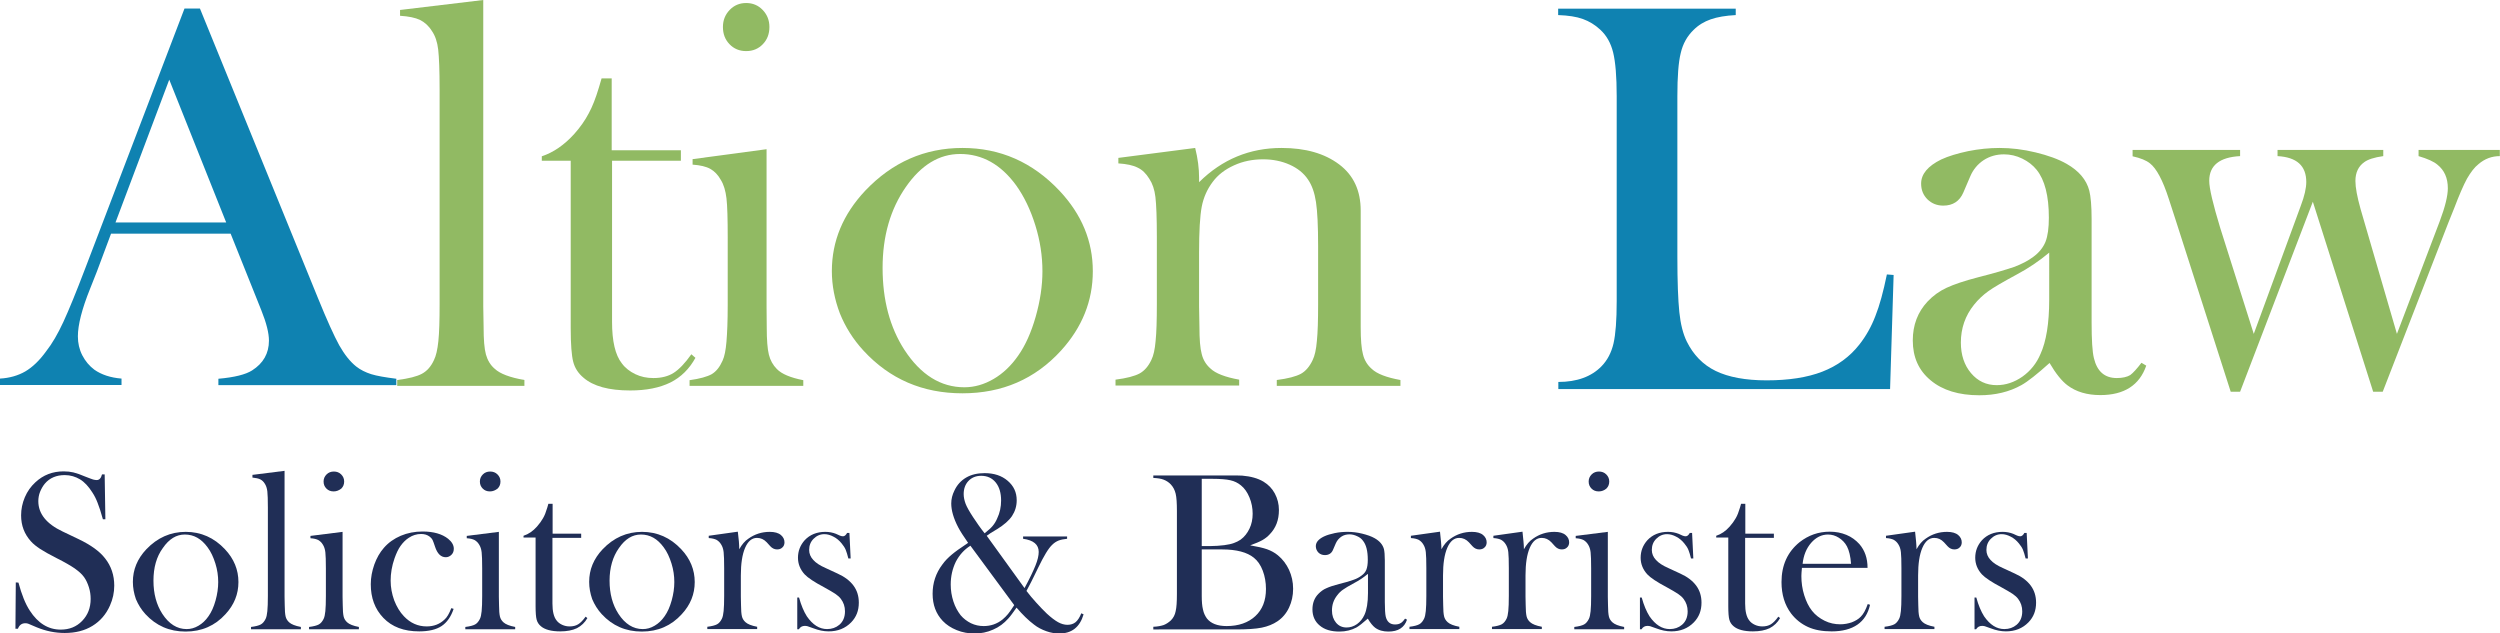 <?xml version="1.0" encoding="utf-8"?>
<!-- Generator: Adobe Illustrator 26.3.1, SVG Export Plug-In . SVG Version: 6.00 Build 0)  -->
<svg version="1.1" id="Layer_1" xmlns="http://www.w3.org/2000/svg" xmlns:xlink="http://www.w3.org/1999/xlink" x="0px" y="0px"
	 viewBox="0 0 1409.2 357" style="enable-background:new 0 0 1409.2 357;" xml:space="preserve">
<style type="text/css">
	.st0{fill:#0F82B1;}
	.st1{fill:#91BA63;}
	.st2{fill:#202E56;}
</style>
<path class="st0" d="M223.6,217.1H123.1v-3.6c9.1-0.8,15.4-2.4,19-4.7c6.3-4,9.5-9.6,9.5-16.8c0-4.2-1.4-9.9-4.3-17.1l-2.6-6.5
	L130,131.7H62.6l-8,21.4l-3.8,9.6c-4.6,11.4-6.9,20.4-6.9,26.9c0,3.8,0.8,7.4,2.5,10.7c1.7,3.3,4,6,6.8,8.1c4,2.8,9.1,4.5,15.3,5
	v3.6H0v-3.6c5.4-0.3,10.2-1.7,14.2-4c4.1-2.4,8.1-6.2,11.9-11.5c3.3-4.2,6.5-9.7,9.6-16.4c3.1-6.7,7.2-16.7,12.3-30.1l56-146.6h8.7
	l66.6,163.4c5,12.3,9,21.1,11.9,26.4c3,5.3,6.2,9.3,9.6,12c2.4,1.9,5.3,3.3,8.4,4.3c3.2,1,7.9,1.8,14.2,2.6V217.1z M127.5,125.4
	L95.4,44.9l-30.3,80.5H127.5z"/>
<path class="st1" d="M225.7,5.6L272.4,0v172.6l0.2,11.8c0,7,0.4,12.1,1.3,15.4c0.9,3.2,2.5,6,5,8.1c3,2.8,8.6,4.9,16.7,6.3v3.3
	h-71.7v-3.3c6.5-0.8,11.1-2,13.9-3.5c2.8-1.5,5.1-4,6.8-7.7c1.2-2.4,2-5.9,2.5-10.7c0.5-4.8,0.7-11.7,0.7-20.8V50.2
	c0-10.5-0.3-17.9-0.8-22.3c-0.5-4.3-1.7-7.8-3.6-10.5c-1.8-2.9-4.1-4.9-6.7-6.2c-2.6-1.2-6.3-2-11.2-2.3V5.6z"/>
<path class="st1" d="M345,84.7h38.8v5.9H345v90.8c0,10.9,1.8,18.7,5.5,23.4c1.9,2.6,4.5,4.6,7.6,6.1c3.1,1.5,6.5,2.2,10.2,2.2
	c4.6,0,8.4-1,11.4-2.9c3-1.9,6.4-5.4,10-10.5l2.3,2c-3.4,6.2-8.1,10.9-14.1,13.9c-6.1,3-13.6,4.5-22.7,4.5c-12,0-20.8-2.4-26.3-7.2
	c-3-2.5-4.9-5.5-5.8-9c-0.9-3.5-1.4-9.7-1.4-18.8V90.6h-16.3v-2.5c6.6-2.2,12.7-6.4,18.3-12.6c3.4-3.8,6.1-7.7,8.1-11.5
	c2.1-3.8,4-8.7,5.8-14.7l1.5-5.1h5.7V84.7z"/>
<path class="st1" d="M390.4,89.7l41.7-5.6v88.8l0.1,11.7c0,7,0.4,12.1,1.2,15.3c0.8,3.2,2.3,5.9,4.5,8.1c2.7,2.8,7.7,4.9,14.9,6.3
	v3.2h-64.1v-3.2c5.8-0.8,10-2,12.5-3.4c2.5-1.5,4.5-4,6.1-7.6c1.1-2.4,1.8-5.9,2.2-10.7c0.4-4.8,0.7-11.6,0.7-20.6V134
	c0-10.5-0.2-17.9-0.7-22.2c-0.5-4.2-1.5-7.7-3.2-10.4c-1.6-2.9-3.6-4.9-5.9-6.2c-2.3-1.3-5.7-2.1-10-2.4V89.7z M420.6,28.8
	c-3.8,0-6.9-1.3-9.4-3.9c-2.5-2.6-3.7-5.8-3.7-9.7c0-3.8,1.3-7,3.8-9.6c2.5-2.6,5.6-3.9,9.3-3.9c3.7,0,6.8,1.3,9.3,3.9
	c2.5,2.6,3.8,5.8,3.8,9.6c0,3.9-1.2,7.1-3.7,9.7C427.5,27.5,424.4,28.8,420.6,28.8z"/>
<path class="st1" d="M468.9,152.8c0-16.9,6.3-32,18.8-45.3c15.3-16.1,33.6-24.1,54.8-24.1c21.3,0,39.5,8,54.7,24.1
	c12.6,13.4,18.8,28.5,18.8,45.4c0,16.7-6,31.6-17.9,44.7c-14.7,16.1-33.2,24.1-55.6,24.1c-22.4,0-41-8-55.8-24.1
	c-5.8-6.3-10.2-13.3-13.3-21C470.5,168.9,468.9,161,468.9,152.8z M497.5,151c0,18.2,4.1,33.5,12.3,46.2
	c9.2,14.1,20.5,21.1,33.8,21.1c5.7,0,11.2-1.6,16.5-4.7c5.3-3.1,9.9-7.5,13.8-13.1c4.1-5.8,7.4-13.2,9.9-22
	c2.5-8.8,3.8-17.3,3.8-25.6c0-8.6-1.3-17.2-4-25.9s-6.3-16.2-10.8-22.5c-8.6-11.8-19.1-17.7-31.6-17.7c-11.8,0-22,6.2-30.6,18.6
	C501.9,117.9,497.5,133.1,497.5,151z"/>
<path class="st1" d="M673.7,83.4c1.5,6,2.2,11.6,2.2,16.8v2.5c13-12.9,28.5-19.3,46.5-19.3c13.5,0,24.3,3.1,32.5,9.3
	c8.1,6.1,12.1,14.8,12.1,26v65.7c0,7,0.4,12.2,1.3,15.4c0.8,3.3,2.5,6,4.9,8.1c2.9,2.8,8.4,4.9,16.2,6.3v3.3h-69.7v-3.3
	c6.3-0.8,10.8-2,13.6-3.5c2.7-1.5,4.9-4.1,6.6-7.7c1.2-2.4,2-6,2.4-10.8c0.5-4.8,0.7-11.7,0.7-20.7v-32.8c0-11.3-0.4-19.5-1.2-24.8
	c-0.8-5.3-2.3-9.5-4.5-12.7c-2.4-3.6-5.9-6.4-10.4-8.4c-4.5-2-9.5-3-14.9-3c-5.9,0-11.4,1.1-16.4,3.4c-5.1,2.3-9.1,5.4-12,9.3
	c-3.1,4.1-5.2,8.8-6.2,14c-1,5.2-1.5,13.9-1.5,25.9v30.3l0.2,11.5c0,7,0.4,12.2,1.3,15.4c0.8,3.3,2.5,6,4.9,8.1
	c2.9,2.8,8.4,4.9,16.2,6.3v3.3h-69.7v-3.3c6.3-0.8,10.8-2,13.6-3.5c2.7-1.5,4.9-4,6.6-7.6c1.2-2.4,2-5.9,2.4-10.7
	c0.5-4.8,0.7-11.7,0.7-20.7v-38.1c0-10.6-0.3-18-0.8-22.3c-0.5-4.3-1.7-7.7-3.5-10.4c-1.8-2.9-3.9-5-6.5-6.2
	c-2.5-1.3-6.2-2.1-10.9-2.4V89L673.7,83.4z"/>
<path class="st0" d="M878.4,219.1v-3.8c10.5,0,18.7-3,24.4-8.9c3.2-3.3,5.5-7.6,6.7-12.8c1.2-5.2,1.8-13.1,1.8-23.8V54.2
	c0-11.1-0.7-19.3-2-24.6c-1.3-5.3-3.7-9.6-7.3-12.9c-2.9-2.7-6.2-4.7-9.8-6c-3.6-1.3-8.2-2-13.9-2.2V4.9h100.1v3.6
	c-5.7,0.3-10.4,1.1-14.1,2.4c-3.7,1.3-6.9,3.2-9.7,6c-3.6,3.5-6,7.8-7.2,13c-1.3,5.2-1.9,13.3-1.9,24.3v90.6
	c0,13.9,0.4,24.3,1.1,31.1c0.7,6.8,2.1,12.3,4.2,16.6c3.7,7.5,9.1,13.1,16.3,16.6c7.2,3.5,16.8,5.3,28.7,5.3
	c12.4,0,22.9-1.6,31.4-4.9c8.5-3.3,15.5-8.4,20.9-15.3c3.7-4.7,6.7-10,9-16c2.4-6,4.5-13.8,6.5-23.5l3.8,0.3l-2,64.3H878.4z"/>
<path class="st1" d="M1207.1,204.5l2.7,1.6c-3.8,11-12.4,16.6-25.9,16.6c-7.4,0-13.6-1.8-18.5-5.5c-3.2-2.4-6.6-6.6-10.1-12.6
	c-7,6.3-12.3,10.5-15.9,12.5c-6.8,3.8-14.7,5.7-23.7,5.7c-11.5,0-20.7-2.8-27.4-8.4c-6.8-5.6-10.1-13.1-10.1-22.5
	c0-8.7,2.8-16,8.3-21.9c3.1-3.3,6.7-5.9,10.8-7.8c4.1-1.9,10-3.9,17.7-5.9c9.1-2.3,15.8-4.3,20.2-5.8c4.3-1.6,8-3.5,10.9-5.7
	c3.3-2.4,5.6-5.3,6.9-8.5c1.3-3.3,1.9-7.8,1.9-13.6c0-12.3-2.3-21.3-6.9-27c-2.1-2.6-4.8-4.7-8.1-6.3c-3.3-1.6-6.7-2.4-10.3-2.4
	c-4.3,0-8.1,1.1-11.5,3.3c-3.3,2.2-5.9,5.3-7.5,9.1l-3.9,9.1c-2.1,4.9-5.9,7.4-11.3,7.4c-3.6,0-6.5-1.2-8.9-3.5
	c-2.4-2.4-3.6-5.3-3.6-8.9c0-5.4,3.8-9.9,11.3-13.6c4.1-1.9,9.1-3.4,15.2-4.7c6-1.2,11.9-1.8,17.7-1.8c6.5,0,13.3,0.8,20.3,2.5
	c7,1.7,12.9,3.8,17.6,6.5c6.8,3.9,11.1,8.9,12.7,15.1c0.8,3.2,1.3,8.5,1.3,15.9v58.3c0,9.9,0.4,16.6,1.3,20.2
	c1.8,7.5,6.1,11.2,12.9,11.2c3.2,0,5.8-0.6,7.6-1.7C1202.4,210.2,1204.5,207.9,1207.1,204.5z M1155.1,142.4
	c-5.6,4.7-11.8,8.9-18.6,12.5c-7.6,4.1-12.9,7.2-15.8,9.3c-2.9,2.1-5.6,4.6-8,7.6c-4.9,6.1-7.4,13.2-7.4,21.3
	c0,6.9,1.9,12.7,5.7,17.2c3.8,4.5,8.6,6.8,14.5,6.8c5.1,0,9.9-1.6,14.5-4.8c4.5-3.2,8-7.5,10.2-12.8c3.2-7,4.9-17.2,4.9-30.6V142.4z
	"/>
<path class="st1" d="M1202.2,84.5h60.5V88c-11.6,0.6-17.4,5.3-17.4,13.9c0,4.3,2.1,13.1,6.2,26.6l18.9,59.7l26.5-72.2
	c2.1-5.5,3.1-10,3.1-13.4c0-9.2-5.4-14-16.2-14.6v-3.5h59.6V88c-5.1,0.7-8.7,1.9-10.7,3.4c-3.3,2.3-5,5.9-5,10.6c0,3.7,1,9,2.9,15.8
	l20.5,70.4l24.1-63.4c3.1-8.2,4.6-14.5,4.6-18.7c0-5.8-2-10.2-5.9-13.3c-2-1.7-5.5-3.3-10.6-4.8v-3.5h45.8V88c-4.5,0-8.5,1.5-12,4.5
	c-2.3,1.8-4.4,4.6-6.5,8.2c-2,3.7-4.4,9.2-7.2,16.6l-3.3,8.2l-37,95.3h-5.4l-34-107.1l-41,107.1h-5.3l-31.1-97l-3.8-11.7
	c-3.4-10.6-7-17.2-10.6-20c-2.1-1.7-5.3-3-9.8-4V84.5z"/>
<g>
	<path class="st2" d="M8.7,354.6l0.2-26.3l1.5,0.1c1.8,6.7,3.9,12,6.4,15.8c4.6,7.1,10.4,10.7,17.4,10.7c4.9,0,8.9-1.6,12.1-4.9
		c3.2-3.3,4.8-7.4,4.8-12.4c0-2.2-0.3-4.4-1-6.6c-0.7-2.2-1.6-4.2-2.8-5.8c-1.2-1.7-3-3.2-5.2-4.8c-2.2-1.5-5.6-3.5-10.2-5.8
		c-4-2-7.1-3.8-9.3-5.2c-2.1-1.4-3.9-2.8-5.2-4.3c-3.6-4-5.5-8.8-5.5-14.6c0-3.5,0.7-6.9,2.1-10.2c1.4-3.3,3.4-6.1,5.9-8.4
		c4.5-4.2,9.8-6.2,16-6.2c2,0,3.8,0.2,5.5,0.6c1.7,0.4,4,1.2,6.8,2.4c2.1,0.8,3.6,1.4,4.3,1.6c0.8,0.2,1.4,0.3,2,0.3
		c1.5,0,2.5-1.1,3-3.2H59l0.4,25.3H58c-1.1-4-2.1-7.1-3-9.3c-0.8-2.1-1.8-4.1-3-5.9c-2.1-3.3-4.4-5.8-6.9-7.3s-5.4-2.4-8.6-2.4
		c-4.7,0-8.5,1.6-11.2,4.8c-1.1,1.3-2,2.9-2.7,4.6s-1,3.6-1,5.3c0,7.1,4.6,12.8,13.7,17.1l9,4.3c6.9,3.3,11.9,6.9,14.9,10.8
		c3.5,4.4,5.2,9.6,5.2,15.4c0,3.9-0.8,7.6-2.4,11.2c-2.2,5-5.5,8.8-9.9,11.5c-4.4,2.7-9.6,4-15.6,4c-5.5,0-10.7-1.1-15.8-3.2
		c-2.6-1.1-4.2-1.8-4.7-2c-0.5-0.2-1.1-0.3-1.7-0.3c-2,0-3.4,1-4.2,3.1H8.7z"/>
	<path class="st2" d="M74.9,328c0-6.9,2.5-13,7.6-18.4c6.2-6.5,13.6-9.8,22.2-9.8c8.6,0,16,3.3,22.1,9.8c5.1,5.4,7.6,11.6,7.6,18.5
		c0,6.8-2.4,12.8-7.3,18.1c-5.9,6.5-13.4,9.8-22.5,9.8c-9.1,0-16.6-3.3-22.6-9.8c-2.3-2.5-4.1-5.4-5.4-8.5
		C75.5,334.5,74.9,331.3,74.9,328z M86.5,327.3c0,7.4,1.7,13.6,5,18.7c3.7,5.7,8.3,8.6,13.7,8.6c2.3,0,4.5-0.6,6.7-1.9
		c2.2-1.3,4-3,5.6-5.3c1.7-2.4,3-5.3,4-8.9c1-3.6,1.5-7,1.5-10.4c0-3.5-0.5-7-1.6-10.5c-1.1-3.5-2.5-6.6-4.4-9.1
		c-3.5-4.8-7.7-7.2-12.8-7.2c-4.8,0-8.9,2.5-12.4,7.6C88.2,313.8,86.5,320,86.5,327.3z"/>
	<path class="st2" d="M142.1,267.7l18.3-2.3v71l0.1,4.8c0,2.9,0.2,5,0.5,6.3c0.3,1.3,1,2.4,2,3.3c1.2,1.1,3.4,2,6.6,2.6v1.3h-28.1
		v-1.3c2.5-0.3,4.4-0.8,5.5-1.4s2-1.7,2.7-3.1c0.5-1,0.8-2.4,1-4.4c0.2-2,0.3-4.8,0.3-8.5v-49.9c0-4.3-0.1-7.4-0.3-9.1
		c-0.2-1.8-0.7-3.2-1.4-4.3c-0.7-1.2-1.6-2-2.6-2.5c-1-0.5-2.5-0.8-4.4-1V267.7z"/>
	<path class="st2" d="M174.8,302.1l18.3-2.3v36.6l0.1,4.8c0,2.9,0.2,5,0.5,6.3c0.3,1.3,1,2.4,2,3.3c1.2,1.1,3.4,2,6.6,2.6v1.3h-28.1
		v-1.3c2.5-0.3,4.4-0.8,5.5-1.4c1.1-0.6,2-1.7,2.7-3.1c0.5-1,0.8-2.4,1-4.4c0.2-2,0.3-4.8,0.3-8.5v-15.6c0-4.3-0.1-7.4-0.3-9.1
		c-0.2-1.8-0.7-3.2-1.4-4.3c-0.7-1.2-1.6-2-2.6-2.6c-1-0.5-2.5-0.9-4.4-1V302.1z M188.1,277c-1.7,0-3-0.5-4.1-1.6
		c-1.1-1.1-1.6-2.4-1.6-4c0-1.6,0.6-2.9,1.7-4c1.1-1.1,2.5-1.6,4.1-1.6c1.6,0,3,0.5,4.1,1.6c1.1,1.1,1.7,2.4,1.7,4
		c0,1.6-0.5,2.9-1.6,4C191.1,276.4,189.7,277,188.1,277z"/>
	<path class="st2" d="M254.4,342.8l1.3,0.4c-1.5,4.5-3.8,7.7-6.8,9.7s-7.3,3-12.6,3c-8.6,0-15.3-2.5-20.2-7.6
		c-4.8-5-7.1-11.3-7.1-19c0-3.7,0.7-7.4,2-11.1c1.3-3.6,3.1-6.8,5.4-9.4c2.6-3,5.8-5.2,9.5-6.8c3.8-1.6,7.9-2.4,12.3-2.4
		c6.2,0,11,1.4,14.4,4.1c2.1,1.7,3.2,3.6,3.2,5.6c0,1.4-0.4,2.5-1.3,3.4c-0.9,0.9-2,1.4-3.2,1.4c-2.8,0-4.8-2-6.1-6
		c-0.6-1.9-1.1-3.1-1.4-3.8c-0.4-0.7-0.9-1.3-1.6-1.8c-1.3-1-2.9-1.5-4.8-1.5c-2.5,0-4.8,0.7-6.9,2.1c-1.9,1.2-3.4,2.8-4.7,4.6
		c-1.3,1.8-2.4,4.2-3.4,7c-1.5,4.3-2.2,8.5-2.2,12.6c0,3.8,0.7,7.5,2,11.1c1.4,3.6,3.2,6.6,5.5,9c3.6,3.8,7.9,5.7,12.8,5.7
		c4.1,0,7.4-1.3,10.1-3.9C251.9,348.1,253.2,345.9,254.4,342.8z"/>
	<path class="st2" d="M262.9,302.1l18.3-2.3v36.6l0.1,4.8c0,2.9,0.2,5,0.5,6.3c0.3,1.3,1,2.4,2,3.3c1.2,1.1,3.4,2,6.6,2.6v1.3h-28.1
		v-1.3c2.5-0.3,4.4-0.8,5.5-1.4c1.1-0.6,2-1.7,2.7-3.1c0.5-1,0.8-2.4,1-4.4c0.2-2,0.3-4.8,0.3-8.5v-15.6c0-4.3-0.1-7.4-0.3-9.1
		c-0.2-1.8-0.7-3.2-1.4-4.3c-0.7-1.2-1.6-2-2.6-2.6c-1-0.5-2.5-0.9-4.4-1V302.1z M276.2,277c-1.7,0-3-0.5-4.1-1.6
		c-1.1-1.1-1.6-2.4-1.6-4c0-1.6,0.6-2.9,1.7-4c1.1-1.1,2.5-1.6,4.1-1.6c1.6,0,3,0.5,4.1,1.6c1.1,1.1,1.7,2.4,1.7,4
		c0,1.6-0.5,2.9-1.6,4C279.2,276.4,277.8,277,276.2,277z"/>
	<path class="st2" d="M311.4,300.8h16.2v2.4h-16.2v37c0,4.5,0.8,7.6,2.3,9.5c0.8,1.1,1.9,1.9,3.2,2.5c1.3,0.6,2.7,0.9,4.2,0.9
		c1.9,0,3.5-0.4,4.8-1.2c1.3-0.8,2.7-2.2,4.2-4.3l1,0.8c-1.4,2.5-3.4,4.4-5.9,5.7c-2.5,1.2-5.7,1.8-9.4,1.8c-5,0-8.7-1-10.9-2.9
		c-1.2-1-2-2.2-2.4-3.7c-0.4-1.4-0.6-4-0.6-7.7v-38.6h-6.8v-1c2.8-0.9,5.3-2.6,7.6-5.2c1.4-1.6,2.5-3.1,3.4-4.7
		c0.9-1.5,1.7-3.6,2.4-6l0.6-2.1h2.4V300.8z"/>
	<path class="st2" d="M332.1,328c0-6.9,2.5-13,7.6-18.4c6.2-6.5,13.6-9.8,22.2-9.8c8.6,0,16,3.3,22.1,9.8c5.1,5.4,7.6,11.6,7.6,18.5
		c0,6.8-2.4,12.8-7.3,18.1c-5.9,6.5-13.4,9.8-22.5,9.8c-9.1,0-16.6-3.3-22.6-9.8c-2.3-2.5-4.1-5.4-5.4-8.5
		C332.7,334.5,332.1,331.3,332.1,328z M343.6,327.3c0,7.4,1.7,13.6,5,18.7c3.7,5.7,8.3,8.6,13.7,8.6c2.3,0,4.5-0.6,6.7-1.9
		c2.2-1.3,4-3,5.6-5.3c1.7-2.4,3-5.3,4-8.9c1-3.6,1.5-7,1.5-10.4c0-3.5-0.5-7-1.6-10.5c-1.1-3.5-2.5-6.6-4.4-9.1
		c-3.5-4.8-7.7-7.2-12.8-7.2c-4.8,0-8.9,2.5-12.4,7.6C345.4,313.8,343.6,320,343.6,327.3z"/>
	<path class="st2" d="M416.7,309.6c1.5-2.7,3.2-4.7,5.2-6c3.5-2.5,7.5-3.8,12-3.8c2.8,0,4.9,0.6,6.3,1.8c1.3,1.1,2,2.5,2,4.1
		c0,1.2-0.4,2.2-1.2,2.9c-0.8,0.8-1.8,1.1-3,1.1c-1.4,0-2.7-0.6-3.8-1.8l-2-2.2c-1.6-1.7-3.4-2.5-5.5-2.5c-2.9,0-5.1,1.9-6.7,5.6
		c-1.6,3.7-2.4,8.9-2.4,15.6v11.9l0.1,4.8c0,2.9,0.2,5,0.5,6.3c0.3,1.3,1,2.4,2,3.3c1.2,1.1,3.4,2,6.6,2.6v1.3h-28.1v-1.3
		c2.5-0.3,4.4-0.8,5.5-1.4c1.1-0.6,2-1.7,2.7-3.1c0.5-1,0.8-2.4,1-4.4c0.2-2,0.3-4.8,0.3-8.5v-15.6c0-4.3-0.1-7.4-0.3-9.1
		c-0.2-1.8-0.7-3.2-1.4-4.3c-0.7-1.2-1.6-2-2.6-2.6c-1-0.5-2.5-0.9-4.4-1v-1.3l16.4-2.3C416.4,303.6,416.7,306.9,416.7,309.6z"/>
	<path class="st2" d="M449.4,354.8v-18h1c1.2,4.4,2.7,7.9,4.4,10.6c3.3,4.8,7.1,7.2,11.4,7.2c2.7,0,5-0.8,6.9-2.4
		c2.1-1.8,3.2-4.3,3.2-7.6c0-2.7-0.8-5-2.3-7c-0.8-1.1-1.9-2-3.2-2.9c-1.3-0.9-3.5-2.1-6.5-3.8c-5.3-2.8-8.9-5.2-10.7-7.1
		c-2.5-2.7-3.8-5.9-3.8-9.4c0-3.8,1.3-7.1,3.8-9.9c2.9-3.1,6.8-4.7,11.6-4.7c2.2,0,4.2,0.4,6,1.1l2.2,1c0.7,0.3,1.3,0.4,1.8,0.4
		c0.8,0,1.6-0.6,2.3-1.9h1.3l0.7,14.4h-1.3c-0.5-2-1-3.7-1.5-4.9c-0.5-1.2-1.3-2.4-2.3-3.6c-1.3-1.6-2.8-2.9-4.6-3.8
		c-1.7-0.9-3.4-1.4-5.1-1.4c-2.4,0-4.4,0.9-6.1,2.6c-1.7,1.7-2.5,3.8-2.5,6.3c0,2.1,0.8,4,2.3,5.6c1.5,1.7,3.8,3.2,7,4.6l6.7,3.1
		c4,1.8,7,4.1,9,6.8c2,2.7,3,5.9,3,9.6c0,4.5-1.4,8.1-4.3,11.1c-3.3,3.4-7.6,5.1-12.7,5.1c-2.8,0-5.6-0.6-8.5-1.7
		c-1.9-0.7-3-1.1-3.4-1.2c-0.4-0.1-0.9-0.2-1.5-0.2c-1.5,0-2.6,0.6-3.4,1.9H449.4z"/>
	<path class="st2" d="M556.2,302l21.3,29.5c3-5.5,5-9.8,6.2-12.8c1.2-3,1.8-5.5,1.8-7.6c0-4.1-2.9-6.6-8.8-7.4v-1.3h24.8v1.3
		c-2,0.2-3.5,0.5-4.8,1c-1.2,0.5-2.4,1.2-3.5,2.3c-2.2,2-4.8,6.4-8,13l-2,4.1c-1.1,2.3-2.6,5.3-4.6,9c1.6,2.1,3.5,4.4,5.7,6.8
		c2.2,2.4,4.1,4.4,5.8,6c2.4,2.2,4.5,3.8,6.3,4.8c1.8,1,3.6,1.5,5.3,1.5c1.8,0,3.4-0.5,4.6-1.5c1.2-1,2.3-2.7,3.2-5l1.3,0.6
		c-2.1,7.2-6.7,10.8-13.7,10.8c-2.3,0-4.8-0.4-7.3-1.3c-2.5-0.9-4.9-2.1-6.9-3.7c-3.2-2.4-6.5-5.6-9.9-9.6c-1.9,2.7-3.4,4.8-4.6,6.1
		c-2.5,2.8-5.3,4.9-8.6,6.3c-3.3,1.5-6.8,2.2-10.5,2.2c-3.4,0-6.8-0.6-10-1.9s-5.8-3-7.9-5.2c-3.8-4-5.7-9.1-5.7-15.3
		c0-6.1,1.8-11.6,5.5-16.5c1.4-2,3.2-3.8,5.2-5.5c2-1.7,4.8-3.7,8.3-6l1-0.7c-2.6-3.7-4.5-6.7-5.6-8.8c-2.6-5-3.9-9.5-3.9-13.4
		c0-2.5,0.6-4.9,1.8-7.3c1.5-3.2,3.7-5.6,6.6-7.3c2.9-1.7,6.4-2.5,10.4-2.5c5.3,0,9.6,1.4,13,4.3c3.4,2.9,5.1,6.5,5.1,11
		c0,3.3-0.9,6.2-2.6,8.8c-1.7,2.6-4.6,5.1-8.5,7.5C559.1,300,557.2,301.2,556.2,302z M547,307.6c-3.5,2.2-6.2,5.2-8.2,9
		c-1.9,3.9-2.9,8.2-2.9,12.9c0,3.3,0.5,6.4,1.5,9.5c1,3.1,2.4,5.6,4.1,7.8c1.6,1.9,3.6,3.4,5.8,4.5c2.3,1.1,4.7,1.6,7.2,1.6
		c3.9,0,7.5-1.2,10.6-3.7c1.1-0.9,2.2-2,3.1-3.1c0.9-1.1,2.1-2.8,3.5-5L547,307.6z M555,300.6c2-1.6,3.5-2.9,4.5-4.1
		c1-1.2,1.9-2.6,2.6-4.3c1.5-3.1,2.2-6.5,2.2-10.1c0-4.2-1-7.6-3-10.1c-2-2.5-4.8-3.8-8.2-3.8c-3,0-5.4,1-7.2,2.9
		c-1.8,1.9-2.7,4.4-2.7,7.4c0,1.8,0.4,3.6,1.1,5.5c0.7,1.8,2.1,4.3,4.2,7.5C550.5,294.5,552.6,297.6,555,300.6z"/>
	<path class="st2" d="M650.1,354.8v-1.5c2.5-0.1,4.4-0.5,5.9-1c1.5-0.6,2.8-1.5,4-2.6c1.4-1.4,2.3-3.1,2.7-5.2
		c0.5-2.1,0.7-5.3,0.7-9.7V288c0-4.4-0.2-7.6-0.7-9.7c-0.5-2.1-1.4-3.8-2.7-5.2c-1.1-1.2-2.5-2.1-4-2.7c-1.5-0.6-3.5-0.9-5.9-1V268
		h41.8c4.2,0,7,0,8.3,0.1c4.8,0.4,8.8,1.5,12,3.4c2.8,1.7,4.9,3.9,6.4,6.7c1.5,2.8,2.3,5.9,2.3,9.3c0,5.6-1.7,10.1-5.2,13.7
		c-1.2,1.3-2.6,2.4-4.2,3.3c-1.6,0.9-3.8,1.8-6.8,2.9c4.1,0.7,7.2,1.4,9.5,2.2c2.2,0.8,4.3,1.9,6.1,3.4c2.7,2.2,4.8,5,6.3,8.2
		c1.5,3.3,2.3,6.8,2.3,10.7c0,3.9-0.8,7.4-2.3,10.6c-1.5,3.2-3.7,5.8-6.5,7.7c-2.5,1.7-5.5,2.9-8.9,3.6c-3.5,0.7-8.3,1-14.6,1H650.1
		z M677.4,270v37.8h5.2c2.4,0,4.9-0.2,7.5-0.5c2.2-0.3,4.1-0.7,5.4-1.2c1.4-0.5,2.6-1.1,3.8-1.9c2.2-1.6,3.8-3.7,5-6.2
		c1.2-2.5,1.8-5.3,1.8-8.4c0-3.2-0.6-6.3-1.8-9.2c-1.2-2.9-2.8-5.2-4.8-6.8c-1.7-1.4-3.7-2.4-6-2.9c-2.2-0.5-5.6-0.8-10.1-0.8H677.4
		z M677.4,309.7v26.2c0,3.2,0.2,5.7,0.7,7.7c0.4,2,1.2,3.6,2.2,5c2.2,2.8,5.9,4.3,11.1,4.3c6.8,0,12.2-1.9,16.2-5.6
		c4-3.7,6-8.8,6-15.3c0-3.7-0.6-7.1-1.8-10.3c-1.2-3.2-2.9-5.6-5-7.3c-3.8-3.1-9.8-4.7-17.9-4.7H677.4z"/>
	<path class="st2" d="M792,348.7l1.1,0.6c-1.5,4.5-5,6.7-10.5,6.7c-3,0-5.5-0.7-7.5-2.2c-1.3-1-2.7-2.7-4.1-5.1
		c-2.8,2.5-5,4.2-6.4,5c-2.8,1.5-6,2.3-9.6,2.3c-4.7,0-8.4-1.1-11.1-3.4c-2.7-2.2-4.1-5.3-4.1-9.1c0-3.5,1.1-6.5,3.4-8.8
		c1.3-1.3,2.7-2.4,4.4-3.1c1.7-0.8,4.1-1.6,7.2-2.4c3.7-0.9,6.4-1.7,8.2-2.4c1.8-0.6,3.2-1.4,4.4-2.3c1.4-1,2.3-2.1,2.8-3.4
		c0.5-1.3,0.8-3.1,0.8-5.5c0-5-0.9-8.6-2.8-10.9c-0.8-1.1-1.9-1.9-3.3-2.5c-1.3-0.6-2.7-1-4.2-1c-1.7,0-3.3,0.4-4.6,1.3
		s-2.4,2.1-3.1,3.7l-1.6,3.7c-0.8,2-2.4,3-4.6,3c-1.4,0-2.7-0.5-3.6-1.4s-1.5-2.2-1.5-3.6c0-2.2,1.5-4,4.6-5.5
		c1.7-0.8,3.7-1.4,6.1-1.9c2.4-0.5,4.8-0.7,7.2-0.7c2.6,0,5.4,0.3,8.2,1c2.8,0.7,5.2,1.5,7.1,2.6c2.8,1.6,4.5,3.6,5.2,6.1
		c0.3,1.3,0.5,3.4,0.5,6.4v23.5c0,4,0.2,6.7,0.5,8.1c0.7,3,2.5,4.5,5.2,4.5c1.3,0,2.3-0.2,3.1-0.7C790.1,351,791,350.1,792,348.7z
		 M770.9,323.6c-2.3,1.9-4.8,3.6-7.5,5c-3.1,1.7-5.2,2.9-6.4,3.8c-1.2,0.8-2.3,1.9-3.2,3.1c-2,2.5-3,5.3-3,8.6
		c0,2.8,0.8,5.1,2.3,6.9c1.5,1.8,3.5,2.7,5.9,2.7c2.1,0,4-0.6,5.9-1.9c1.8-1.3,3.2-3,4.2-5.2c1.3-2.8,2-7,2-12.3V323.6z"/>
	<path class="st2" d="M812.5,309.6c1.5-2.7,3.2-4.7,5.2-6c3.5-2.5,7.5-3.8,12-3.8c2.8,0,4.9,0.6,6.3,1.8c1.3,1.1,2,2.5,2,4.1
		c0,1.2-0.4,2.2-1.2,2.9c-0.8,0.8-1.8,1.1-3,1.1c-1.4,0-2.7-0.6-3.8-1.8l-2-2.2c-1.6-1.7-3.4-2.5-5.5-2.5c-2.9,0-5.1,1.9-6.7,5.6
		c-1.6,3.7-2.4,8.9-2.4,15.6v11.9l0.1,4.8c0,2.9,0.2,5,0.5,6.3c0.3,1.3,1,2.4,2,3.3c1.2,1.1,3.4,2,6.6,2.6v1.3h-28.1v-1.3
		c2.5-0.3,4.4-0.8,5.5-1.4c1.1-0.6,2-1.7,2.7-3.1c0.5-1,0.8-2.4,1-4.4c0.2-2,0.3-4.8,0.3-8.5v-15.6c0-4.3-0.1-7.4-0.3-9.1
		c-0.2-1.8-0.7-3.2-1.4-4.3c-0.7-1.2-1.6-2-2.6-2.6c-1-0.5-2.5-0.9-4.4-1v-1.3l16.4-2.3C812.1,303.6,812.5,306.9,812.5,309.6z"/>
	<path class="st2" d="M859,309.6c1.5-2.7,3.2-4.7,5.2-6c3.5-2.5,7.5-3.8,12-3.8c2.8,0,4.9,0.6,6.3,1.8c1.3,1.1,2,2.5,2,4.1
		c0,1.2-0.4,2.2-1.2,2.9c-0.8,0.8-1.8,1.1-3,1.1c-1.4,0-2.7-0.6-3.8-1.8l-2-2.2c-1.6-1.7-3.4-2.5-5.5-2.5c-2.9,0-5.1,1.9-6.7,5.6
		c-1.6,3.7-2.4,8.9-2.4,15.6v11.9l0.1,4.8c0,2.9,0.2,5,0.5,6.3c0.3,1.3,1,2.4,2,3.3c1.2,1.1,3.4,2,6.6,2.6v1.3h-28.1v-1.3
		c2.5-0.3,4.4-0.8,5.5-1.4c1.1-0.6,2-1.7,2.7-3.1c0.5-1,0.8-2.4,1-4.4c0.2-2,0.3-4.8,0.3-8.5v-15.6c0-4.3-0.1-7.4-0.3-9.1
		c-0.2-1.8-0.7-3.2-1.4-4.3c-0.7-1.2-1.6-2-2.6-2.6c-1-0.5-2.5-0.9-4.4-1v-1.3l16.4-2.3C858.6,303.6,859,306.9,859,309.6z"/>
	<path class="st2" d="M888,302.1l18.3-2.3v36.6l0.1,4.8c0,2.9,0.2,5,0.5,6.3c0.3,1.3,1,2.4,2,3.3c1.2,1.1,3.4,2,6.6,2.6v1.3h-28.1
		v-1.3c2.5-0.3,4.4-0.8,5.5-1.4c1.1-0.6,2-1.7,2.7-3.1c0.5-1,0.8-2.4,1-4.4c0.2-2,0.3-4.8,0.3-8.5v-15.6c0-4.3-0.1-7.4-0.3-9.1
		c-0.2-1.8-0.7-3.2-1.4-4.3c-0.7-1.2-1.6-2-2.6-2.6c-1-0.5-2.5-0.9-4.4-1V302.1z M901.2,277c-1.7,0-3-0.5-4.1-1.6
		c-1.1-1.1-1.6-2.4-1.6-4c0-1.6,0.6-2.9,1.7-4c1.1-1.1,2.5-1.6,4.1-1.6c1.6,0,3,0.5,4.1,1.6c1.1,1.1,1.7,2.4,1.7,4
		c0,1.6-0.5,2.9-1.6,4C904.3,276.4,902.9,277,901.2,277z"/>
	<path class="st2" d="M924.4,354.8v-18h1c1.2,4.4,2.7,7.9,4.4,10.6c3.3,4.8,7.1,7.2,11.4,7.2c2.7,0,5-0.8,6.9-2.4
		c2.1-1.8,3.2-4.3,3.2-7.6c0-2.7-0.8-5-2.3-7c-0.8-1.1-1.9-2-3.2-2.9c-1.3-0.9-3.5-2.1-6.5-3.8c-5.3-2.8-8.9-5.2-10.7-7.1
		c-2.5-2.7-3.8-5.9-3.8-9.4c0-3.8,1.3-7.1,3.8-9.9c2.9-3.1,6.8-4.7,11.6-4.7c2.2,0,4.2,0.4,6,1.1l2.2,1c0.7,0.3,1.3,0.4,1.8,0.4
		c0.8,0,1.6-0.6,2.3-1.9h1.3l0.7,14.4h-1.3c-0.5-2-1-3.7-1.5-4.9c-0.5-1.2-1.3-2.4-2.3-3.6c-1.3-1.6-2.8-2.9-4.6-3.8
		c-1.7-0.9-3.4-1.4-5.1-1.4c-2.4,0-4.4,0.9-6.1,2.6c-1.7,1.7-2.5,3.8-2.5,6.3c0,2.1,0.8,4,2.3,5.6c1.5,1.7,3.8,3.2,7,4.6l6.7,3.1
		c4,1.8,7,4.1,9,6.8c2,2.7,3,5.9,3,9.6c0,4.5-1.4,8.1-4.3,11.1c-3.3,3.4-7.6,5.1-12.7,5.1c-2.8,0-5.6-0.6-8.5-1.7
		c-1.9-0.7-3-1.1-3.4-1.2c-0.4-0.1-0.9-0.2-1.5-0.2c-1.5,0-2.6,0.6-3.4,1.9H924.4z"/>
	<path class="st2" d="M983.7,300.8h16.2v2.4h-16.2v37c0,4.5,0.8,7.6,2.3,9.5c0.8,1.1,1.9,1.9,3.2,2.5c1.3,0.6,2.7,0.9,4.2,0.9
		c1.9,0,3.5-0.4,4.8-1.2c1.3-0.8,2.7-2.2,4.2-4.3l1,0.8c-1.4,2.5-3.4,4.4-5.9,5.7c-2.5,1.2-5.7,1.8-9.4,1.8c-5,0-8.7-1-10.9-2.9
		c-1.2-1-2-2.2-2.4-3.7c-0.4-1.4-0.6-4-0.6-7.7v-38.6h-6.8v-1c2.8-0.9,5.3-2.6,7.6-5.2c1.4-1.6,2.5-3.1,3.4-4.7
		c0.9-1.5,1.7-3.6,2.4-6l0.6-2.1h2.4V300.8z"/>
	<path class="st2" d="M1015.7,320.2c-0.2,2.1-0.3,3.6-0.3,4.5c0,3.7,0.5,7.3,1.6,10.8c1.1,3.5,2.5,6.4,4.4,8.8
		c1.9,2.4,4.3,4.2,7.1,5.6c2.8,1.4,5.8,2,8.8,2c2.3,0,4.4-0.4,6.5-1.1c2-0.8,3.8-1.8,5.1-3.2c1.5-1.5,2.8-3.9,3.9-7.1l1.3,0.4
		c-1.1,5-3.5,8.7-7.1,11.2c-3.6,2.5-8.5,3.8-14.5,3.8c-5.2,0-9.7-0.8-13.4-2.5c-3.7-1.7-6.9-4.2-9.5-7.6c-3.6-4.8-5.4-10.7-5.4-17.7
		c0-9.5,3.4-17,10.2-22.5c5-3.9,10.6-5.9,17-5.9c3.4,0,6.5,0.6,9.4,1.8s5.3,3,7.3,5.2c3.1,3.6,4.6,8,4.6,13.4H1015.7z M1043.4,317.8
		c-0.3-4.2-1.1-7.5-2.3-9.8c-1.1-2.1-2.7-3.7-4.6-4.9c-1.9-1.2-3.9-1.8-6.1-1.8c-3.6,0-6.8,1.6-9.5,4.7c-2.7,3.1-4.3,7.1-4.8,11.8
		H1043.4z"/>
	<path class="st2" d="M1080.3,309.6c1.5-2.7,3.2-4.7,5.2-6c3.5-2.5,7.5-3.8,12-3.8c2.8,0,4.9,0.6,6.3,1.8c1.3,1.1,2,2.5,2,4.1
		c0,1.2-0.4,2.2-1.2,2.9c-0.8,0.8-1.8,1.1-3,1.1c-1.4,0-2.7-0.6-3.8-1.8l-2-2.2c-1.6-1.7-3.4-2.5-5.5-2.5c-2.9,0-5.1,1.9-6.7,5.6
		c-1.6,3.7-2.4,8.9-2.4,15.6v11.9l0.1,4.8c0,2.9,0.2,5,0.5,6.3c0.3,1.3,1,2.4,2,3.3c1.2,1.1,3.4,2,6.6,2.6v1.3h-28.1v-1.3
		c2.5-0.3,4.4-0.8,5.5-1.4c1.1-0.6,2-1.7,2.7-3.1c0.5-1,0.8-2.4,1-4.4c0.2-2,0.3-4.8,0.3-8.5v-15.6c0-4.3-0.1-7.4-0.3-9.1
		c-0.2-1.8-0.7-3.2-1.4-4.3c-0.7-1.2-1.6-2-2.6-2.6c-1-0.5-2.5-0.9-4.4-1v-1.3l16.4-2.3C1079.9,303.6,1080.3,306.9,1080.3,309.6z"/>
	<path class="st2" d="M1113,354.8v-18h1c1.2,4.4,2.7,7.9,4.4,10.6c3.3,4.8,7.1,7.2,11.4,7.2c2.7,0,5-0.8,6.9-2.4
		c2.1-1.8,3.2-4.3,3.2-7.6c0-2.7-0.8-5-2.3-7c-0.8-1.1-1.9-2-3.2-2.9c-1.3-0.9-3.5-2.1-6.5-3.8c-5.3-2.8-8.9-5.2-10.7-7.1
		c-2.5-2.7-3.8-5.9-3.8-9.4c0-3.8,1.3-7.1,3.8-9.9c2.9-3.1,6.8-4.7,11.6-4.7c2.2,0,4.2,0.4,6,1.1l2.2,1c0.7,0.3,1.3,0.4,1.8,0.4
		c0.8,0,1.6-0.6,2.3-1.9h1.3l0.7,14.4h-1.3c-0.5-2-1-3.7-1.5-4.9c-0.5-1.2-1.3-2.4-2.3-3.6c-1.3-1.6-2.8-2.9-4.6-3.8
		c-1.7-0.9-3.4-1.4-5.1-1.4c-2.4,0-4.4,0.9-6.1,2.6c-1.7,1.7-2.5,3.8-2.5,6.3c0,2.1,0.8,4,2.3,5.6c1.5,1.7,3.8,3.2,7,4.6l6.7,3.1
		c4,1.8,7,4.1,9,6.8c2,2.7,3,5.9,3,9.6c0,4.5-1.4,8.1-4.3,11.1c-3.3,3.4-7.6,5.1-12.7,5.1c-2.8,0-5.6-0.6-8.5-1.7
		c-1.9-0.7-3-1.1-3.4-1.2c-0.4-0.1-0.9-0.2-1.5-0.2c-1.5,0-2.6,0.6-3.4,1.9H1113z"/>
</g>
</svg>
